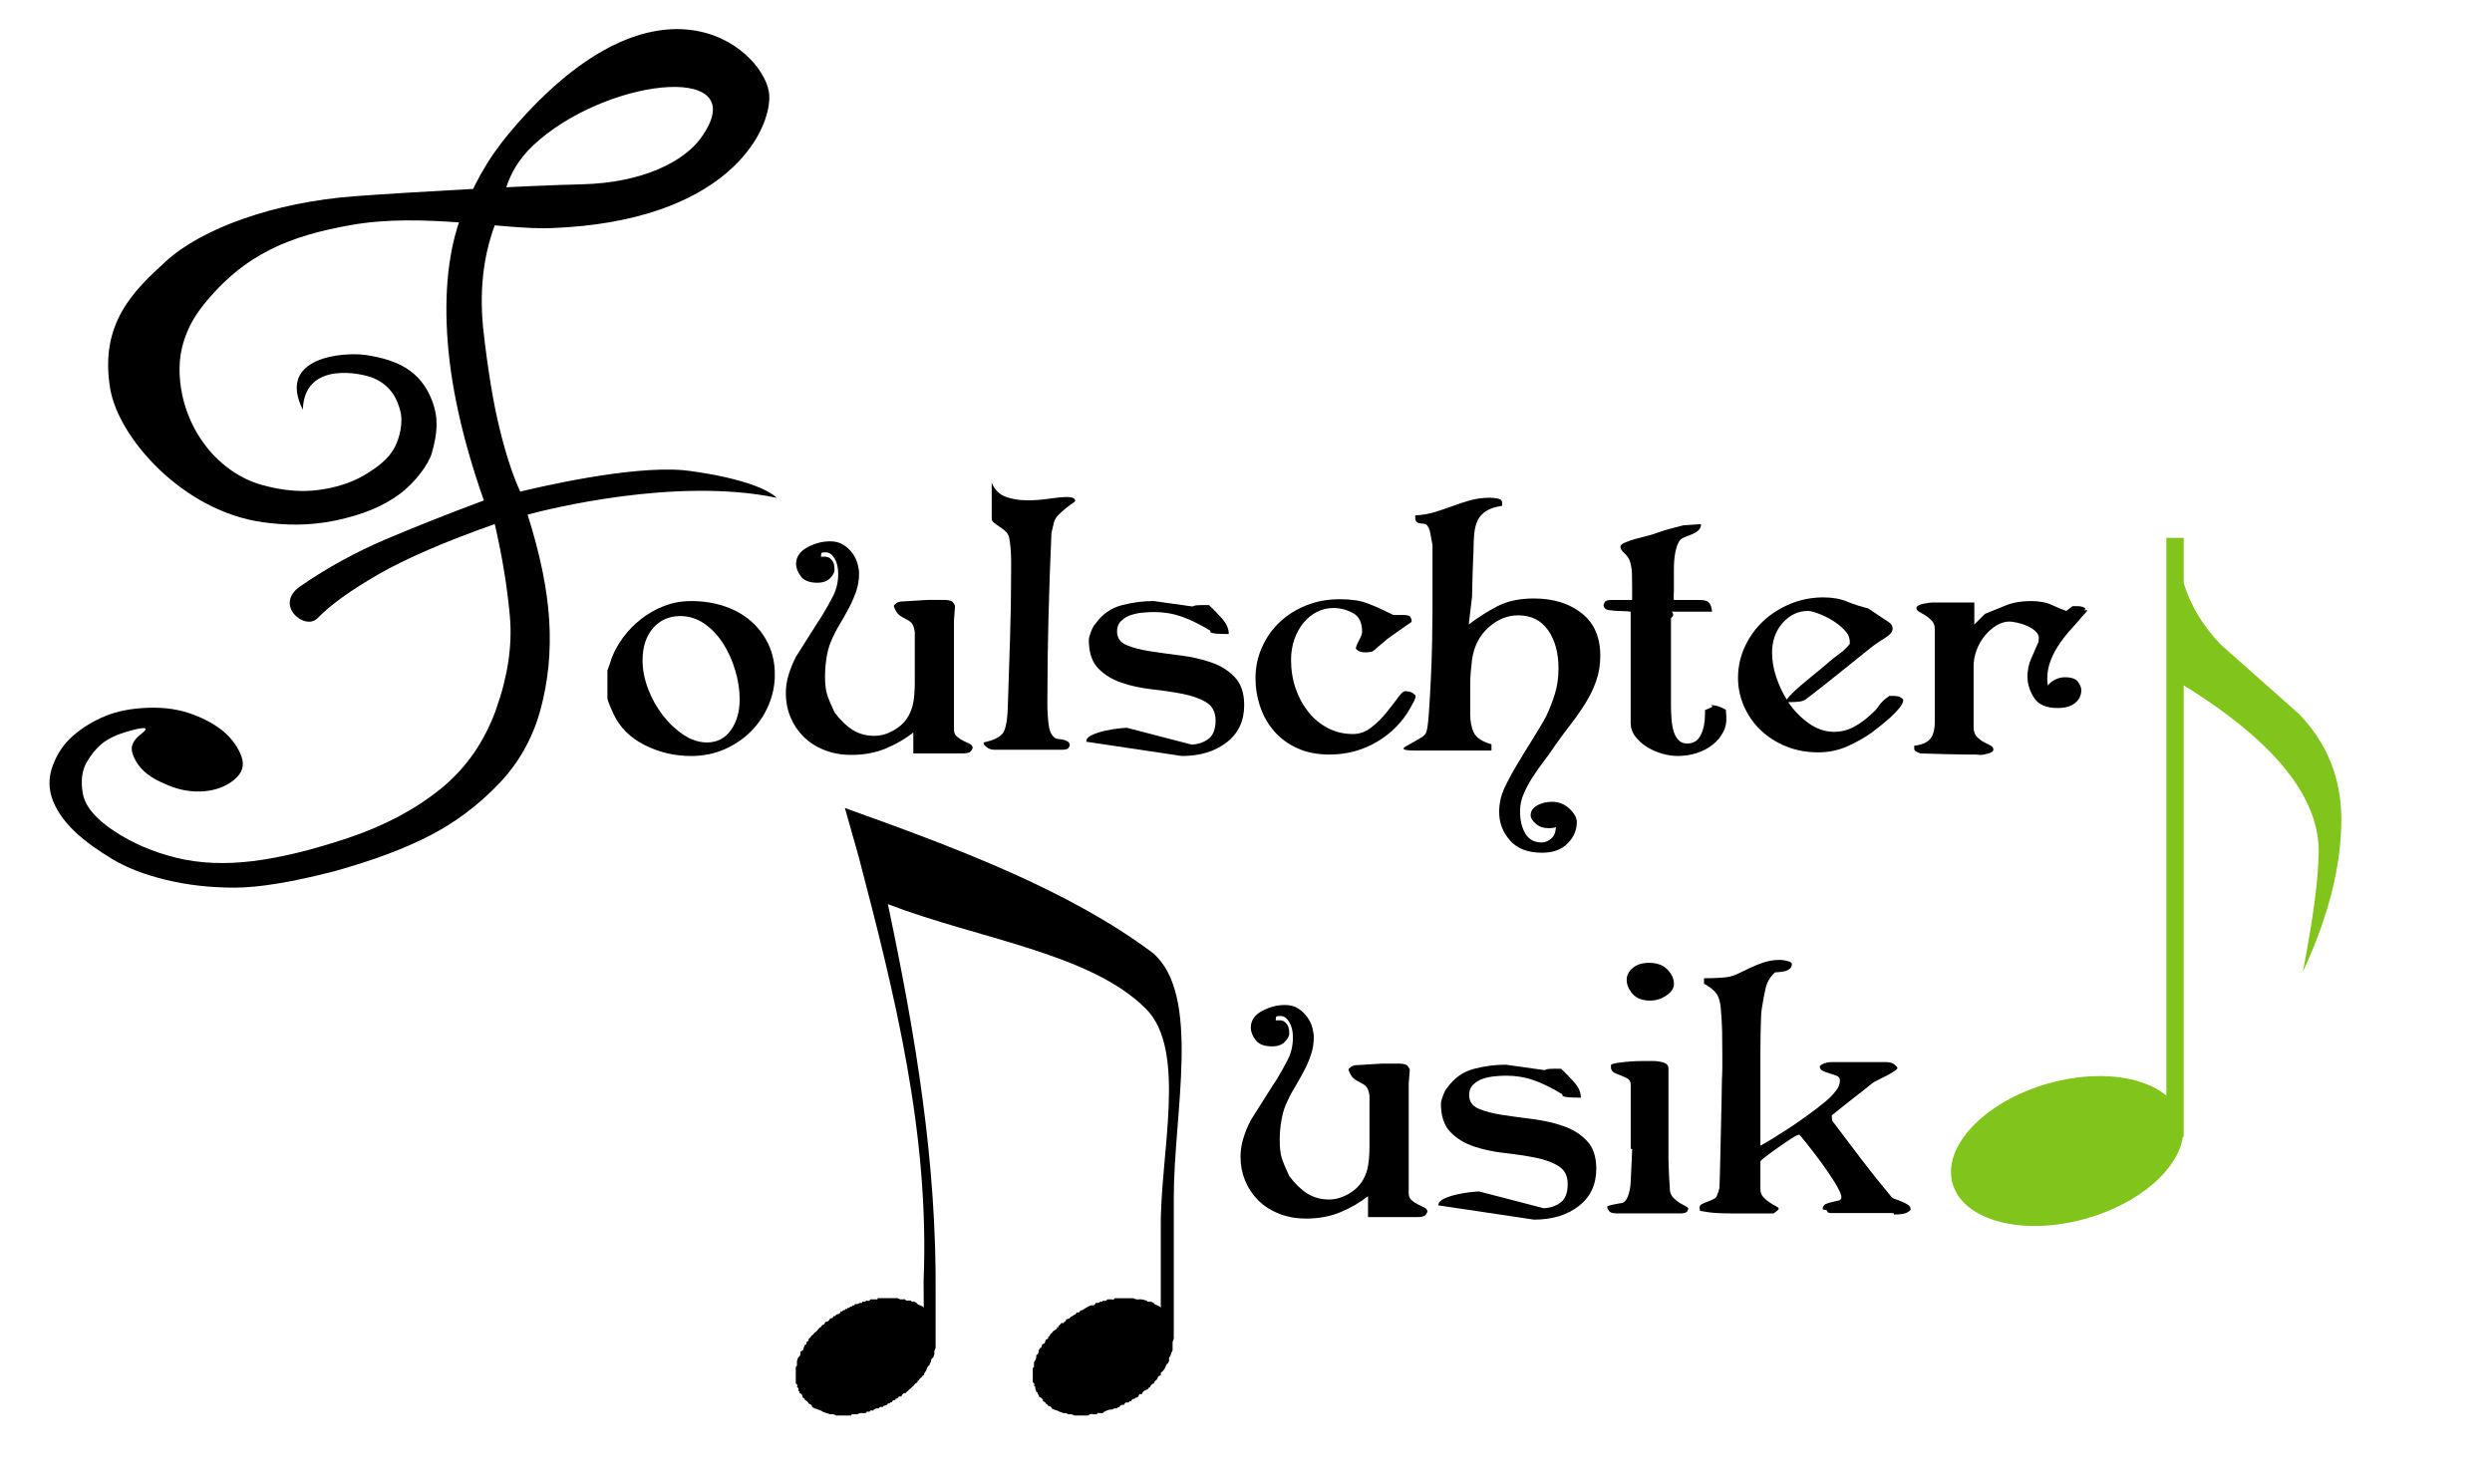 <?xml version="1.0" encoding="UTF-8"?>
<svg id="Calque_1" xmlns="http://www.w3.org/2000/svg" version="1.1" viewBox="0 0 392.848 234.044">
  <!-- Generator: Adobe Illustrator 29.0.1, SVG Export Plug-In . SVG Version: 2.1.0 Build 192)  -->
  <defs>
    <style>
      .st0 {
        fill: #80c41c;
      }
    </style>
  </defs>
  <path d="M17.392,61.392c-1.802-10.443,3.775-15.624,8.757-20.189,5.598-5.127,16.912-9.306,29.789-10.266,8.978-.669,27.31-1.685,35.723-1.875,9.836-.223,16.202-3.708,18.785-7.247,8.607-11.806-13.527-9.837-25.393.209-5.574,4.72-5.265,8.618-7.103,13.624-1.837,5.007-2.409,10.565-1.719,16.674.695,6.108,1.532,11.192,2.524,15.242.984,4.048,2.068,7.367,3.252,9.946,2.698-.642,17.102-4.076,25.605-3.383,1.77.146,11.81,1.509,14.821,4.356-15.923-3.305-36.232,1.838-39.264,2.659,1.977,6.206,3.114,11.771,3.415,16.701.299,4.93-.169,9.638-1.401,14.132-1.234,4.494-3.446,8.395-6.637,11.704-3.188,3.309-6.773,5.993-10.754,8.055-3.98,2.059-8.981,3.929-15.001,5.613-6.743,1.747-12.041,2.617-15.886,2.609-3.85-.009-7.454-.422-10.804-1.246-3.351-.818-6.143-1.9-8.369-3.242-2.225-1.343-4.018-2.62-5.379-3.833-1.898-1.691-3.225-3.457-3.972-5.295-.747-1.835-.77-3.713-.062-5.627.704-1.913,1.791-3.503,3.264-4.767,1.475-1.261,3.147-2.279,5.021-3.049,1.871-.772,4.11-1.206,6.719-1.302,2.606-.098,4.966.252,7.08,1.049,2.109.798,3.782,1.75,5.028,2.859,1.242,1.109,2.119,2.368,2.637,3.774.513,1.41.121,2.637-1.171,3.685-1.294,1.05-2.874,1.649-4.741,1.799-1.865.15-3.724-.153-5.583-.912-1.855-.755-3.199-1.56-4.025-2.397-.827-.837-1.394-1.767-1.693-2.781-.3-1.014.165-1.996,1.4-2.947,1.233-.95.836-1.166-1.192-.654-2.03.511-3.557,1.139-4.591,1.879-1.028.744-1.947,1.79-2.752,3.139-.804,1.351-1.024,3.027-.663,5.026.363,2.002,1.988,3.962,4.889,5.888,2.895,1.922,6.168,3.337,9.824,4.236,3.653.903,7.687,1.077,12.109.529,4.419-.549,9.468-1.782,15.15-3.699,5.681-1.919,10.514-4.496,14.498-7.741,3.986-3.243,6.888-7.442,8.716-12.592,1.824-5.156,2.539-10.004,2.137-14.545-.4-4.545-1.193-9.4-2.383-14.56-7.87,2.776-13.989,5.423-18.356,7.933-4.367,2.513-7.556,4.813-9.57,6.899-2.013,2.087-6.965-2.111-2.728-5.028,4.237-2.914,8.706-5.371,13.402-7.372,4.694-1.997,9.873-4.05,15.534-6.154-3.419-9.73-5.352-18.521-5.796-26.379-.445-7.854.463-14.424,2.725-19.712,2.261-5.289,4.385-8.885,8.627-13.642,23.156-25.968,39.158-10.656,39.437-4.123.245,5.779-6.83,19.906-34.405,20.917-7.543.28-20.245-2.485-31.495-.491-9.514,1.685-16.873,4.466-23.447,12.793-2.751,3.489-3.624,7.049-3.622,9.913.006,8.636,5.662,16.26,13.042,18.294,3.103.856,6.044,1.152,8.853.778,2.812-.374,5.214-1.147,7.204-2.321,1.989-1.177,3.861-2.521,4.858-4.489.652-1.285,1.4-3.709.808-5.79-.408-1.435-1.189-3.738-4.203-5.047-1.623-.707-10.882-2.873-11.128,4.997-4.18-8.361,6.487-9.155,10.005-8.618,4.874.749,8.579,2.423,10.407,7.268.967,2.558.861,4.918-.079,8.204-.475,1.657-2.482,4.491-5.037,6.415-2.56,1.924-5.94,3.322-10.147,4.194-4.21.874-7.986.75-11.441.272-12.645-1.748-22.727-13.306-24.048-20.946Z"/>
  <g>
    <path d="M108.92,94.767c1.886,0,3.639.271,5.257.81,1.617.54,3.01,1.318,4.186,2.339,1.175,1.021,2.1,2.243,2.774,3.667.674,1.424,1.01,3.024,1.01,4.795,0,1.655-.327,3.252-.983,4.792-.654,1.542-1.567,2.907-2.741,4.1-1.176,1.196-2.57,2.146-4.187,2.86-1.617.712-3.39,1.067-5.314,1.067-2.581,0-5.016-.575-7.306-1.73-2.293-1.156-3.938-2.811-4.938-4.966-.114-.269-.298-.693-.547-1.27-.252-.579-.377-1.003-.377-1.272v-4.273c0,.037.096-.221.288-.781.192-.557.327-.954.405-1.185.423-1.114,1.029-2.202,1.82-3.262.787-1.057,1.722-2.011,2.801-2.86,1.076-.846,2.279-1.529,3.609-2.048,1.33-.52,2.744-.781,4.245-.781ZM101.297,104.123c0,1.464.288,2.956.866,4.476.578,1.522,1.346,2.909,2.31,4.159.963,1.252,2.051,2.284,3.264,3.09,1.212.811,2.455,1.213,3.725,1.213,1.578,0,2.83-.644,3.754-1.935.922-1.289,1.386-2.915,1.386-4.88,0-1.463-.231-2.974-.693-4.535-.462-1.56-1.098-2.974-1.905-4.244-.809-1.272-1.79-2.311-2.947-3.118-1.155-.809-2.425-1.215-3.811-1.215-1.771,0-3.205.636-4.303,1.908-1.098,1.27-1.646,2.964-1.646,5.081Z"/>
    <path d="M123.879,109.305c0-1.002.153-1.996.462-2.981.306-.983.693-1.918,1.155-2.807.192-.308.49-.78.896-1.417.402-.637.817-1.293,1.241-1.969.423-.673.828-1.31,1.212-1.908.384-.596.654-1.012.809-1.243.578-.965,1.135-1.968,1.676-3.009.537-1.041.808-2.218.808-3.531,0-.963-.193-1.763-.577-2.401-.387-.637-.847-.955-1.387-.955-.347,0-.559.03-.635.087-.078.058-.115.259-.115.606.461-.037.817-.02,1.067.059.249.075.49.269.722.577.231.309.347.79.347,1.442,0,.387-.231.819-.693,1.301-.463.482-1.137.722-2.022.722-1.232,0-2.098-.335-2.599-1.011-.501-.674-.75-1.319-.75-1.935,0-1.116.587-1.993,1.762-2.629,1.175-.634,2.376-.953,3.609-.953.846,0,1.559.195,2.138.578.576.385,1.049.839,1.415,1.358.367.52.626,1.068.779,1.647.153.577.231,1.078.231,1.501,0,.963-.153,1.897-.462,2.801s-.693,1.791-1.155,2.655c-.462.868-.953,1.734-1.473,2.602-.518.864-.974,1.762-1.358,2.686-.309.731-.538,1.588-.691,2.569-.154.982-.231,1.953-.231,2.917,0,1.194.106,2.128.317,2.801.211.674.605,1.627,1.184,2.859.886,1.193,1.828,2.107,2.83,2.743.999.636,2.155.954,3.466.954,1.192,0,2.385-.405,3.58-1.213,1.193-.809,2.002-1.982,2.425-3.523.117-.464.203-1.013.261-1.647.057-.636.087-1.261.087-1.876v-8.144c-.117-.73-.3-1.212-.549-1.444-.252-.231-.54-.423-.868-.579-.327-.153-.654-.346-.982-.577-.327-.231-.625-.693-.894-1.386v-.116c0-.076.126-.211.374-.403.251-.193.626-.291,1.127-.291l3.753-.23h2.715c.731,0,1.193.143,1.386.434.192.288.29.452.29.489l-.174,2.253v17.27c0,.462.153.827.462,1.098.308.269.644.49,1.01.663.366.172.704.338,1.013.49.306.155.461.369.461.637,0,.077-.087.241-.26.489-.174.253-.625.377-1.358.377h-7.738v-3.299c-1.27,1.003-2.716,1.841-4.333,2.517-1.618.674-3.427,1.013-5.429,1.013-1.579,0-3.013-.261-4.303-.782-1.29-.52-2.377-1.225-3.263-2.112-.885-.887-1.569-1.918-2.051-3.097-.482-1.174-.722-2.418-.722-3.731Z"/>
    <path d="M155.067,117.291v-.231c1.809-.383,2.888-.989,3.235-1.82.346-.826.538-2.125.577-3.896.116-3.466.231-7.019.347-10.656.115-3.641.172-7.211.172-10.715v-1.618c0-.614-.028-1.261-.085-1.935-.059-.672-.145-1.277-.26-1.818-.116-.347-.318-.646-.607-.896-.289-.249-.598-.481-.925-.693-.328-.211-.607-.412-.838-.607-.231-.19-.347-.404-.347-.635v-5.66c.462,1.118,1.203,1.857,2.224,2.223,1.02.368,2.146.55,3.379.55,1.193,0,2.358-.087,3.495-.262,1.135-.171,2.069-.257,2.799-.257.849,0,1.272.211,1.272.635,0,.038-.154.162-.462.376-.308.21-.657.472-1.039.78-.385.308-.761.643-1.127,1.01-.366.367-.606.76-.722,1.184-.039.154-.116.472-.231.953-.116.48-.174.76-.174.837-.192,4.312-.345,8.664-.461,13.052-.117,4.39-.174,8.761-.174,13.11v.927c0,.961.066,1.982.203,3.059.134,1.079.509,1.79,1.127,2.139.038.038.171.067.402.085.232.021.482.059.752.116.268.057.51.154.721.288.213.137.318.338.318.606,0,.039-.058.166-.173.376-.116.212-.5.317-1.155.317h-10.512c-.499,0-.915-.134-1.24-.402-.328-.271-.492-.445-.492-.522Z"/>
    <path d="M186.313,119.196l-15.072-2.25c0-.424.287-.77.865-1.041.578-.269,1.241-.492,1.993-.666.75-.171,1.472-.295,2.165-.373.693-.077,1.156-.116,1.387-.116l10.223,2.656h-.289c1.079,0,2.022-.278,2.831-.836.809-.557,1.212-1.55,1.212-2.976,0-1.31-.49-2.261-1.472-2.857-.983-.598-2.214-1.041-3.697-1.33-1.483-.29-3.09-.528-4.823-.72-1.732-.194-3.341-.54-4.822-1.04-1.484-.499-2.715-1.262-3.696-2.281-.983-1.019-1.473-2.512-1.473-4.477,0-.269.115-.702.346-1.3.232-.596.462-1.011.693-1.24,1.077-1.502,2.455-2.474,4.13-2.919,1.674-.441,3.358-.664,5.054-.664l6.179.867c-.077,0-.01-.036.204-.116.209-.076.624-.115,1.241-.115h1.098l.173.175c.5.462,1.116,1.098,1.849,1.905.729.809,1.096,1.635,1.096,2.484-.886,0-1.529-.021-1.933-.059-.405-.037-.675-.087-.809-.144-.135-.059-.192-.123-.172-.201.019-.076-.011-.136-.087-.174-1.58-.962-3.053-1.683-4.419-2.166-1.369-.479-2.822-.721-4.362-.721-.462,0-1.029.028-1.703.084-.673.06-1.309.184-1.906.378-.599.191-1.117.5-1.56.924-.443.423-.665.982-.665,1.675,0,1.002.492,1.713,1.473,2.137.982.424,2.224.75,3.727.981,1.501.231,3.107.454,4.821.664,1.713.212,3.32.579,4.822,1.099,1.504.518,2.745,1.298,3.727,2.339.981,1.039,1.473,2.502,1.473,4.388,0,2.504-.924,4.467-2.774,5.891-1.848,1.425-4.197,2.136-7.046,2.136Z"/>
    <path d="M197.924,106.896c0-1.694.335-3.302,1.01-4.822.674-1.52,1.597-2.84,2.773-3.958,1.173-1.116,2.568-1.999,4.186-2.656,1.616-.655,3.387-.983,5.314-.983,1.77,0,3.213.213,4.331.637,1.117.424,2.37.981,3.754,1.674l.347.174h1.561c.653,0,1.04.114,1.155.346.114.231.172.385.172.462v.288c-.115.078-.482.329-1.098.752-.614.423-1.27.885-1.963,1.384-.692.5-1.002.732-.926.693l-1.443,1.215c-.269.267-.5.46-.692.576-.193.117-.58.174-1.157.174-.537,0-.922-.087-1.155-.261-.23-.174-.346-.278-.346-.318,0-.269.146-.663.433-1.185.29-.518.473-.971.549-1.356v-.114c0-1.463-.49-2.455-1.472-2.974-.981-.522-1.992-.781-3.034-.781-.962,0-1.847.212-2.656.637-.808.423-1.511,1-2.107,1.732-.598.731-1.069,1.598-1.415,2.599-.348,1.002-.518,2.06-.518,3.177,0,1.618.238,3.129.72,4.533.479,1.408,1.155,2.649,2.022,3.727.866,1.077,1.895,1.925,3.09,2.541,1.193.615,2.502.924,3.928.924,1.039,0,1.991-.338,2.859-1.013.866-.671,1.645-1.433,2.339-2.282.691-.844,1.289-1.616,1.789-2.308.501-.693.886-1.079,1.156-1.155.577,0,1.009.105,1.301.315.288.213.432.357.432.435,0,.269-.098.568-.288.894-.194.327-.366.644-.519.954-1.234,2.233-2.985,4.023-5.257,5.371-2.271,1.347-4.774,2.023-7.507,2.023-1.927,0-3.61-.329-5.054-.985-1.445-.652-2.657-1.538-3.64-2.655-.982-1.117-1.721-2.409-2.224-3.871-.499-1.463-.749-2.984-.749-4.562Z"/>
    <path d="M236.331,128.034c0-1.386.308-2.714.924-3.984.617-1.27,1.29-2.504,2.021-3.698.154-.269.441-.75.866-1.443.424-.693.877-1.423,1.358-2.194.481-.77.932-1.511,1.356-2.224.424-.712.713-1.222.869-1.53.537-1.118.999-2.292,1.384-3.523.385-1.233.579-2.581.579-4.043,0-2.465-.549-4.477-1.647-6.038-1.098-1.56-2.667-2.338-4.706-2.338-1.695,0-3.254.634-4.678,1.906-1.426,1.27-2.293,2.965-2.599,5.083-.078.615-.143,1.26-.204,1.934-.056.676-.085,1.34-.085,1.995v4.619c0,1.193.194,2.186.578,2.974.385.79,1.309,1.397,2.773,1.822v.981h-12.071c-1.194,0-1.79-.096-1.79-.288,0-.117.173-.27.519-.464.347-.193.731-.403,1.156-.634.423-.232.827-.471,1.213-.723.385-.248.615-.51.693-.78.154-.345.288-1.318.404-2.917.116-1.596.222-3.398.317-5.399.097-2.002.164-3.986.203-5.948.038-1.965.058-3.504.058-4.622v-10.628c-.115-.613-.232-1.242-.347-1.876-.115-.635-.328-1.088-.635-1.358-.078-.076-.384-.135-.924-.173-.539-.039-.808-.327-.808-.865v-.405c1.038-.038,2.039-.202,3.002-.492.962-.289,1.906-.605,2.831-.953.924-.347,1.867-.653,2.83-.923.963-.27,1.983-.405,3.062-.405h.114c.232,0,.597.04,1.099.115.5.078.75.309.75.694v.461c-1.04.155-1.869.425-2.484.81-.617.383-1.068.875-1.357,1.472-.288.596-.472,1.301-.548,2.108-.078.809-.117,1.713-.117,2.713,0,.195-.019.636-.059,1.329-.036.693-.066,1.443-.084,2.253-.021.81-.039,1.569-.058,2.282-.02.711-.029,1.165-.029,1.356l-.519,4.392c1.462-1.119,2.973-2.08,4.533-2.888,1.56-.81,3.475-1.215,5.746-1.215,3.042,0,5.545.772,7.509,2.313,1.963,1.539,2.945,3.772,2.945,6.699,0,1.424-.211,2.743-.634,3.955-.424,1.213-.982,2.378-1.675,3.494-.692,1.118-1.465,2.224-2.31,3.322-.848,1.096-1.696,2.242-2.542,3.437-.5.771-1.068,1.569-1.704,2.397-.635.829-1.232,1.674-1.79,2.541-.558.868-1.032,1.741-1.415,2.629-.385.885-.578,1.788-.578,2.716,0,1.46.279,2.655.839,3.578.557.925,1.414,1.387,2.568,1.387.539,0,1.039-.202,1.501-.607.461-.404.713-1.01.752-1.819-.232.116-.618.174-1.156.174-.81,0-1.481-.231-2.021-.693-.539-.462-.81-.905-.81-1.329,0-.654.34-1.173,1.013-1.56.672-.385,1.473-.577,2.397-.577,1.038,0,1.943.365,2.713,1.098.771.731,1.155,1.424,1.155,2.08,0,1.269-.481,2.396-1.442,3.377-.963.983-2.31,1.475-4.042,1.475-2.235,0-3.919-.645-5.057-1.937-1.136-1.292-1.702-2.781-1.702-4.476Z"/>
    <path d="M257.063,113.942v-17.502c-.192-.038-.575-.07-1.154-.086-.578-.021-.905-.03-.983-.03-.192,0-.596-.041-1.212-.121-.615-.08-.924-.358-.924-.835,0-.039.058-.175.174-.417.115-.237.499-.357,1.154-.357h3.118l.059-.117v-2.008c0-.652-.01-1.324-.03-2.012-.019-.691-.126-1.342-.316-1.956-.154-.46-.444-.88-.867-1.264-.424-.384-.637-.729-.637-1.035,0-.229.243-.451.724-.662.479-.211,1.04-.401,1.675-.573.636-.173,1.26-.337,1.878-.492.615-.152,1.057-.286,1.327-.403.309-.113.702-.246,1.185-.398.481-.155.951-.289,1.416-.403.459-.116.864-.222,1.21-.316.348-.097.541-.144.577-.144l2.717-.173c0,.421-.145.759-.435,1.007-.289.248-.626.449-1.01.603-.385.154-.771.306-1.156.459-.385.154-.653.345-.807.576-.31.497-.53,1.141-.667,1.924-.135.788-.2,1.6-.2,2.443v3.448c0,.154-.011.401-.03.748-.019.346-.011.595.03.748h4.042c.885,0,1.433.208,1.645.625.211.418.319.826.319,1.221h-6.412c.192.079.288.234.288.462,0,.232-.114.406-.345.52v13.746c0,.732.028,1.464.086,2.197.057.729.172,1.384.345,1.963.174.576.435,1.038.783,1.386.344.345.787.52,1.325.52,1.003,0,1.726-.453,2.168-1.359.441-.902.662-2.009.662-3.32v-.637c0,.04.212-.037.636-.228.423-.195.615-.291.577-.291l-.288-.232c.732,0,1.52.252,2.367.75l.059.927c.077.962-.085,1.827-.492,2.597-.402.769-.962,1.435-1.675,1.993-.711.558-1.539.992-2.481,1.299-.944.307-1.955.461-3.033.461-.771,0-1.589-.124-2.454-.373-.867-.25-1.665-.607-2.398-1.069-.732-.462-1.338-1.011-1.82-1.645-.481-.636-.721-1.358-.721-2.167Z"/>
    <path d="M273.988,106.839c0-1.656.347-3.254,1.038-4.795.695-1.539,1.648-2.887,2.861-4.043,1.211-1.154,2.647-2.079,4.301-2.772,1.656-.691,3.408-1.039,5.257-1.039,1.424,0,2.677.222,3.755.665,1.076.442,2.174.798,3.289,1.067l2.949,1.965c.384.23.633.444.75.634.114.195.174.386.174.577,0,.502-.405,1.003-1.216,1.502-.809.501-1.441.926-1.902,1.27-1.697,1.35-3.449,2.754-5.258,4.219-1.81,1.462-3.522,2.81-5.139,4.043-.309.269-.704.433-1.185.49-.482.057-1.067.087-1.762.087.923,1.348,2.012,2.464,3.264,3.351,1.251.885,2.57,1.326,3.956,1.326,1.117,0,2.165-.26,3.147-.779.983-.519,2.032-1.318,3.149-2.396.232-.193.508-.53.837-1.011.327-.483.856-.973,1.587-1.473h.692c.5,0,.876.087,1.127.26.251.172.376.296.376.375,0,.346-.201.77-.606,1.27-.406.5-.888,1.002-1.443,1.501-.561.501-1.119.973-1.677,1.416-.559.443-.973.761-1.242.954-1.003.73-2.234,1.433-3.697,2.107-1.463.674-3.042,1.012-4.735,1.012-1.811,0-3.485-.309-5.025-.924-1.542-.618-2.878-1.464-4.014-2.543-1.135-1.078-2.022-2.337-2.659-3.783-.633-1.443-.951-2.954-.951-4.532ZM279.358,102.911c0,1.233.211,2.493.636,3.784.423,1.289.982,2.492,1.675,3.607.232-.345.625-.778,1.185-1.299.557-.519,1.185-1.066,1.878-1.645.692-.577,1.385-1.144,2.078-1.704.694-.558,1.25-1.031,1.676-1.416.461-.383.978-.788,1.558-1.213.578-.421,1.098-.921,1.56-1.5v-.346c0-.655-.281-1.272-.837-1.848-.56-.578-1.205-1.087-1.935-1.533-.732-.441-1.464-.798-2.194-1.066-.732-.271-1.271-.406-1.618-.406-1.541,0-2.867.625-3.986,1.876-1.115,1.253-1.675,2.823-1.675,4.708Z"/>
    <path d="M302.75,118.795c-.424-.157-.694-.292-.81-.407-.113-.116-.171-.192-.171-.231v-.579c1.232-.152,2.078-.521,2.54-1.1.462-.579.694-1.467.694-2.663v-14.707c0-.5-.154-.915-.462-1.244-.307-.328-.635-.599-.982-.81-.346-.212-.673-.405-.982-.579-.308-.175-.462-.377-.462-.608,0-.153.107-.29.317-.405.212-.117.464-.203.752-.261.291-.058.566-.105.837-.144.27-.038.442-.059.52-.059h6.699v3.467l1.676-1.676c1.116-.462,2.233-.913,3.349-1.358,1.116-.441,2.407-.664,3.87-.664,1.346,0,2.474.212,3.379.635.903.424,1.646.732,2.224.924l.981-.75h.809c.423,0,.77.076,1.039.229.269.155.269.271,0,.348-.077.078-.019.096.176.06.19-.039.287-.019.287.057,0,.079-.214.327-.636.75-.538.655-1.136,1.34-1.79,2.051-.656.712-1.272,1.483-1.849,2.308-.577.831-1.062,1.714-1.443,2.658-.385.945-.577,1.956-.577,3.034,0,.192.01.365.028.519.018.154.047.327.087.52.192-.346.549-.656,1.067-.925.52-.27,1.049-.403,1.59-.403,1.039,0,1.732.238,2.077.721.349.481.52.915.52,1.3,0,.81-.316,1.481-.953,2.02-.634.541-1.569.809-2.801.809-1.773,0-3.003-.538-3.695-1.617-.694-1.078-1.04-2.194-1.04-3.35,0-1.0.19-1.935.578-2.803.382-.867.768-1.74,1.154-2.626l.057-.519c.039-.424-.124-.81-.49-1.155-.366-.348-.808-.636-1.327-.867-.519-.23-1.049-.404-1.591-.519-.538-.116-.943-.174-1.211-.174-.693,0-1.377.202-2.051.607-.673.404-1.279.935-1.818,1.587-.539.656-.971,1.407-1.301,2.254-.326.848-.489,1.712-.489,2.598v9.588c0,.653.163,1.155.489,1.503.33.345.685.624,1.07.835.385.212.74.395,1.069.548.327.156.491.387.491.694,0,.231-.26.425-.781.579-.519.152-.952.231-1.299.231-.191,0-.423-.021-.693-.057h-1.27c-.271,0-.743-.009-1.417-.024-.675-.014-1.405-.029-2.193-.043-.79-.014-1.54-.037-2.254-.065-.711-.029-1.242-.043-1.587-.043Z"/>
  </g>
  <path d="M133.189,127.397c17.768,6.368,35.354,12.963,48.544,22.856,7.695,6.594,3.296,25.279,3.309,38.552v22.233l-.189.558v1.307-.372.372l-.185.374-.187.564-.186.186v.56l-.187.374c-.186.094-.312.281-.374.56v.185-.185l-.186.374c-.156.219-.343.404-.56.56v.374-.374.374l-.374.185-.186.375c-.032.126-.156.249-.374.373l-.185.376c-.281.064-.469.248-.562.56-.156.03-.281.154-.373.372h-.188.188c-.218.033-.468.156-.749.376l-.186.373h-.374l-.185.372-.188.188c-.156-.095-.282-.032-.373.186-.281-.062-.469.064-.561.375-.155-.096-.28-.034-.374.185h-.373c-.156,0-.28.124-.374.376h-.186.186-.373.186c-.281,0-.467.124-.561.372h-.186.186-.373.188l-.188.188v-.188.188c-.311-.03-.56.031-.747.188h-.374l-.187.185.187-.185-.561.185-.374.186-.185.187h-.561c-.156-.092-.282-.03-.374.187h-.56c-.344-.123-.592-.064-.746.188h-.188.188-.749.188-1.682c-.187-.156-.499-.22-.935-.188h-.185.185l-.372-.187h-.374l-.561-.187-.373-.186-.56-.185-.375-.188c-.061-.248-.249-.372-.559-.372-.032-.159-.156-.28-.374-.375-.032-.158-.158-.28-.373-.373v-.186.186l-.189-.186h.189l-.374-.374-.375-.188c.095-.156.029-.279-.186-.372.092-.155.03-.281-.189-.373l-.185-.561c.095-.157.03-.28-.187-.371.125-.253.063-.44-.187-.562v-2.244l.187-.185v-.749.374-.374c.282-.341.405-.714.372-1.12.25-.095.375-.344.375-.749l.188-.372h.187-.187.187l.186-.562.374-.185.188-.56.374-.186c-.063-.159,0-.282.185-.376l.19-.374c.153-.03.278-.158.372-.373h.186-.186l.561-.376v-.184.184l.186-.184h-.186l.186-.189v.189l.187-.189h-.187c.218-.123.404-.31.56-.561h.375c.029-.122.156-.248.374-.372v-.187.187-.187l.56-.186c.155-.218.279-.344.373-.375l-.186.189.56-.374c.156,0,.281-.127.374-.372h.374c.092-.221.28-.345.56-.378l.186-.185-.186.185.559-.373.375-.186.373-.186h.372c.157,0,.281-.126.376-.374.31.03.559-.031.744-.185h.376v-.188.188-.188c.343.123.59.061.747-.188h.186-.186.747c.156.095.28.031.374-.186h2.99c.186.154.496.217.933.186h.186-.186.374-.188.373-.186l.747.188.188.188h.559l.376.185c.091.187.278.31.56.374h.186-.186l.372.186.188.186v-12.496c-.155-11.556,4.241-28.041-2.353-34.637-8.792-8.793-26.379-10.993-40.668-16.488,4.398,20.884,7.697,40.669,7.524,61.566v8.408-.372.372c-.185.312-.249.622-.185.933l-.188.562c-.28.156-.404.404-.372.745l-.188.188c.062.156,0,.281-.187.374-.123.123-.25.371-.374.747-.215.279-.341.529-.373.747-.157.03-.281.156-.373.373-.156.03-.281.156-.373.373h-.186.186l-.186.187v-.187c-.033.218-.095.405-.189.562v-.187l-.371.372c-.032.126-.159.251-.375.375v.186-.186l-.188.186h.188c-.28.031-.468.154-.56.372h-.189.189c-.218.124-.345.249-.374.374-.344-.031-.589.156-.746.56h-.374c-.095.218-.281.344-.561.374v.189-.189.189c-.281-.064-.467.061-.562.371-.156-.092-.28-.03-.373.189-.156-.095-.281-.033-.374.187l-.561.188-.185.184c-.25-.124-.435-.061-.559.188h-.376l-.373.188-.186.185c-.25-.122-.436-.063-.561.186-.249-.124-.438-.061-.561.187h-.934l-.187.187.187-.187-.374.187h.187-1.12v.188-.188.188h-2.429.374-.374c-.312-.188-.624-.252-.934-.188l-.562-.187-.561-.187c-.123-.124-.372-.249-.745-.371l-.562-.188h.374-.374l-.374-.188c-.061-.279-.249-.464-.56-.559-.155-.28-.342-.469-.559-.56v-.189.189l-.187-.189h.187l-.375-.186-.187-.56-.374-.188c.096-.156.03-.28-.185-.374.121-.248.06-.436-.19-.559.125-.249.065-.437-.185-.56v-2.617l.185-.186v-.748.374-.374l.19-.56v.374-.374c.281-.126.402-.438.371-.935l.374-.189v-.372.372c.095-.372.217-.683.375-.934h.186-.186.186v-.373.373-.373c.247-.061.372-.248.372-.558.156-.032.281-.159.374-.376.217-.154.405-.342.56-.561.281-.154.467-.344.562-.561h.187-.187l.187-.184v.184-.184c.154-.033.279-.157.373-.374l.375-.189.185-.372c.341.031.592-.156.748-.56.281.061.466-.062.56-.375.156.094.28.031.373-.185l.561-.188.188-.373c.155.092.28.03.373-.19.155.094.28.033.374-.185.155.094.278.031.374-.188.156.094.279.03.372-.186.158.093.28.029.374-.186.157.092.28.031.376-.187.308.03.557-.03.744-.187h.374v-.185.185-.185h.373l.374-.188c.248.123.437.061.561-.188h1.12v-.186.186-.186h3.175l.374.186h.561c.155-.062.279,0,.373.188h.747v.188-.188l.188.188h-.188.563-.375.375l.371.185c.095.187.28.31.561.374h.188-.188l.374.186.186.186s-.002-1.57-.024-4.222c.963-23.127-4.532-45.11-10.243-66.91-1.374-4.843-2.166-7.65-2.166-7.65Z"/>
  <g>
    <path d="M195.56,182.405c0-1.004.154-1.997.462-2.979.309-.985.696-1.917,1.157-2.807.193-.308.491-.78.894-1.417.405-.638.819-1.294,1.241-1.968.423-.675.828-1.311,1.214-1.909.385-.598.654-1.013.808-1.245.58-.964,1.137-1.967,1.675-3.01.54-1.039.808-2.215.808-3.529,0-.964-.19-1.761-.577-2.399-.385-.637-.846-.956-1.385-.956-.347,0-.56.03-.636.088-.077.057-.114.258-.114.606.461-.039.817-.019,1.068.056.25.079.49.271.721.579.231.309.347.788.347,1.444,0,.385-.231.819-.691,1.3-.463.483-1.137.721-2.023.721-1.23,0-2.1-.336-2.599-1.01-.5-.674-.75-1.318-.75-1.935,0-1.118.586-1.994,1.762-2.629,1.172-.635,2.377-.952,3.61-.952.845,0,1.557.193,2.134.577.579.385,1.05.837,1.415,1.357.365.519.626,1.069.783,1.647.149.578.228,1.08.228,1.502,0,.962-.154,1.895-.461,2.8-.307.905-.694,1.79-1.157,2.656-.459.868-.954,1.734-1.472,2.599-.522.865-.974,1.762-1.358,2.687-.306.73-.538,1.586-.691,2.57-.155.981-.233,1.954-.233,2.917,0,1.193.108,2.127.317,2.8.214.674.607,1.626,1.185,2.86.886,1.192,1.83,2.106,2.829,2.743,1.002.634,2.158.954,3.466.954,1.194,0,2.386-.405,3.582-1.215,1.193-.809,2.001-1.981,2.426-3.522.114-.462.202-1.012.26-1.647.058-.633.085-1.26.085-1.876v-8.143c-.116-.732-.298-1.212-.547-1.444-.251-.231-.54-.422-.867-.578-.329-.153-.654-.346-.981-.578-.327-.23-.628-.692-.895-1.385v-.115c0-.077.122-.211.375-.404.248-.193.625-.291,1.126-.291l3.753-.23h2.716c.731,0,1.193.144,1.385.433.193.288.29.451.29.492l-.173,2.252v17.268c0,.462.155.829.462,1.099.308.269.645.491,1.009.663.367.174.704.337,1.014.492.306.153.461.366.461.634,0,.079-.086.244-.262.491-.173.252-.625.376-1.358.376h-7.739v-3.298c-1.27,1.005-2.714,1.842-4.331,2.517-1.618.675-3.425,1.014-5.43,1.014-1.578,0-3.011-.26-4.301-.784-1.293-.52-2.378-1.224-3.265-2.11-.885-.886-1.569-1.918-2.049-3.096-.482-1.177-.724-2.421-.724-3.731Z"/>
    <path d="M241.823,192.298l-15.074-2.253c0-.422.289-.768.868-1.038.574-.27,1.238-.492,1.991-.666.75-.171,1.473-.295,2.166-.374.693-.077,1.155-.115,1.387-.115l10.221,2.655h-.286c1.076,0,2.02-.277,2.828-.837.81-.557,1.213-1.549,1.213-2.973,0-1.309-.491-2.262-1.472-2.86-.983-.596-2.214-1.039-3.695-1.327-1.484-.29-3.091-.529-4.825-.723-1.732-.19-3.339-.538-4.823-1.038-1.482-.501-2.713-1.261-3.696-2.283-.982-1.019-1.472-2.511-1.472-4.475,0-.268.116-.704.347-1.3.23-.596.46-1.011.691-1.243,1.079-1.5,2.456-2.473,4.13-2.916,1.676-.442,3.359-.664,5.054-.664l6.18.867c-.077,0-.009-.04.202-.115.212-.077.626-.116,1.243-.116h1.098l.173.174c.498.461,1.115,1.096,1.847,1.904.73.809,1.098,1.638,1.098,2.484-.886,0-1.53-.02-1.934-.058-.405-.038-.675-.086-.808-.145-.137-.057-.193-.123-.174-.2.019-.078-.013-.135-.086-.173-1.579-.964-3.053-1.686-4.421-2.167-1.366-.481-2.82-.722-4.358-.722-.464,0-1.032.029-1.705.087-.675.057-1.31.181-1.905.376-.599.191-1.12.501-1.561.924-.442.423-.664.982-.664,1.675,0,1,.492,1.713,1.473,2.138.982.424,2.223.748,3.723.981,1.504.229,3.11.454,4.824.663,1.71.212,3.321.577,4.822,1.096,1.502.521,2.746,1.302,3.728,2.34.98,1.039,1.47,2.503,1.47,4.39,0,2.503-.923,4.466-2.77,5.891-1.849,1.427-4.198,2.137-7.048,2.137Z"/>
    <path d="M253.375,190.393v-.173c0-.038.106-.087.317-.144.211-.057.453-.114.723-.174.27-.057.52-.105.75-.144.232-.04.366-.059.404-.059.462-.077.819-.443,1.068-1.098.251-.652.396-1.423.435-2.309l.231-5.083-.231-.117v-10.049c0-.463-.167-.79-.489-.981-.331-.194-.687-.357-1.073-.492-.385-.134-.741-.289-1.069-.461-.325-.174-.488-.471-.488-.894v-.233c0-.153.295-.278.895-.376.596-.094,1.271-.172,2.02-.23.754-.059,1.445-.086,2.08-.086h1.705c.497,0,1.019.077,1.56.231.537.154.81.483.81.982v14.265c0,.193.008.529.027,1.013.019.48.039.972.058,1.473.018.499.046.99.087,1.472.038.481.059.818.059,1.009.077.464.268.85.577,1.156.309.307.635.569.981.779.347.213.654.387.924.522.27.136.405.259.405.374,0,.079-.058.224-.173.434-.117.211-.501.318-1.156.318h-9.934c-.654,0-1.068-.135-1.243-.405-.172-.269-.259-.442-.259-.519ZM256.437,154.467c0-.693.318-1.31.952-1.846.635-.54,1.492-.811,2.57-.811,1.272,0,2.243.355,2.917,1.068.672.715,1.011,1.472,1.011,2.282,0,.655-.399,1.252-1.185,1.791-.79.539-1.649.808-2.57.808-1.233,0-2.157-.355-2.773-1.068-.616-.712-.923-1.452-.923-2.224Z"/>
    <path d="M298.484,191.26h-9.764c-.385,0-.596-.068-.633-.204-.038-.135-.096-.221-.174-.258l-.576-.117c0-.423.15-.702.462-.837.306-.134.642-.24,1.01-.319.365-.076.702-.153,1.011-.231.306-.076.462-.251.462-.519,0-.424-.338-1.185-1.011-2.284-.674-1.095-1.425-2.202-2.252-3.318-.831-1.118-1.588-2.108-2.282-2.975-.691-.866-1.059-1.302-1.097-1.302-.194,0-.616.214-1.272.636-.656.425-1.338.887-2.048,1.387-.716.5-1.358.973-1.937,1.416-.577.442-.866.704-.866.78v4.391c0,.499.153.913.462,1.242.309.325.635.605.982.834.346.233.669.426.983.579.304.155.459.289.459.404,0,.039-.038.107-.114.204-.079.098-.309.277-.695.548h-6.757c-.655,0-1.375-.019-2.165-.057-.789-.039-1.684-.155-2.685-.348l-.059-.519c0-.232.123-.413.377-.548.249-.134.538-.262.866-.376.325-.116.645-.249.952-.405.309-.154.501-.365.577-.636.041-.077.107-.267.205-.577.095-.308.143-.481.143-.52.039-.655.078-1.799.115-3.436.037-1.637.079-3.371.115-5.198.04-1.83.075-3.563.117-5.2.037-1.635.057-2.763.057-3.379,0-.037.01-.221.029-.549.019-.328.03-.703.03-1.125v-2.195c0-1.463-.011-2.675-.03-3.638-.019-.962-.086-2.137-.203-3.524-.078-1.076-.308-1.886-.692-2.424-.387-.541-1.04-1.06-1.962-1.561v-.863c.767,0,1.509-.021,2.222-.06.712-.041,1.184-.076,1.415-.116.537-.077,1.117-.26,1.731-.547.616-.289,1.263-.597,1.936-.926.674-.327,1.398-.614,2.167-.866.769-.248,1.596-.375,2.482-.375h.174c.192,0,.528.058,1.009.172.482.116.722.271.722.464,0,.346-.135.616-.403.806-.27.195-.568.319-.897.376-.327.06-.623.098-.893.115-.272.021-.427.029-.462.029-.772.693-1.273,1.55-1.503,2.571-.229,1.02-.423,2.049-.577,3.089l-.057.404c-.039.272-.067.723-.086,1.358-.02.636-.038,1.378-.057,2.224-.021.848-.03,1.732-.03,2.657v15.016c.462-.231,1.098-.595,1.905-1.098.809-.498,1.655-1.038,2.542-1.615.886-.578,1.742-1.165,2.571-1.764.826-.595,1.489-1.085,1.992-1.471.115-.116.365-.318.751-.606.386-.289.781-.625,1.185-1.011.404-.385.768-.809,1.098-1.27.324-.462.49-.942.49-1.444,0-.347-.167-.587-.49-.722-.329-.134-.694-.26-1.098-.375-.404-.116-.77-.251-1.1-.405-.326-.154-.489-.384-.489-.693,0-.114.19-.259.574-.434.387-.171.811-.258,1.272-.258h8.605c.617,0,1.071.134,1.358.404.289.27.436.443.436.519,0,.117-.172.291-.523.52-.344.232-.739.462-1.183.693-.44.231-.885.453-1.325.664-.445.212-.762.395-.954.549-.231.193-.664.539-1.298,1.039-.636.5-1.301,1.02-1.993,1.56-.694.539-1.34,1.05-1.934,1.529-.599.482-.993.801-1.187.956.038,0,.06.01.06.028v.259c0,.386.077.636.231.75,1.5,2.003,2.964,3.939,4.389,5.805,1.424,1.869,2.982,3.824,4.679,5.863.115.193.346.346.691.462.349.114.704.251,1.071.405.365.154.682.316.954.493.267.171.404.412.404.721,0,.117-.185.279-.549.489-.369.214-1.05.32-2.055.32l-.111-.23Z"/>
  </g>
  <path class="st0" d="M369.098,129.185c0-6.452-2.223-11.987-6.669-16.608-4.125-3.662-8.251-7.324-12.378-10.985-2.81-2.94-4.74-6.166-5.809-9.668v-7.116h-2.728v87.931c-3.787-3.146-11.06-4.06-18.653-1.901-9.981,2.839-16.716,9.906-15.047,15.781,1.672,5.877,11.12,8.338,21.099,5.498,8.394-2.387,14.469-7.759,15.206-12.902h.123v-71.173c14.177,8.788,21.283,17.507,21.283,26.156,0,4.067-.828,10.401-2.484,19.004,4.039-8.689,6.058-16.693,6.058-24.017Z"/>
</svg>